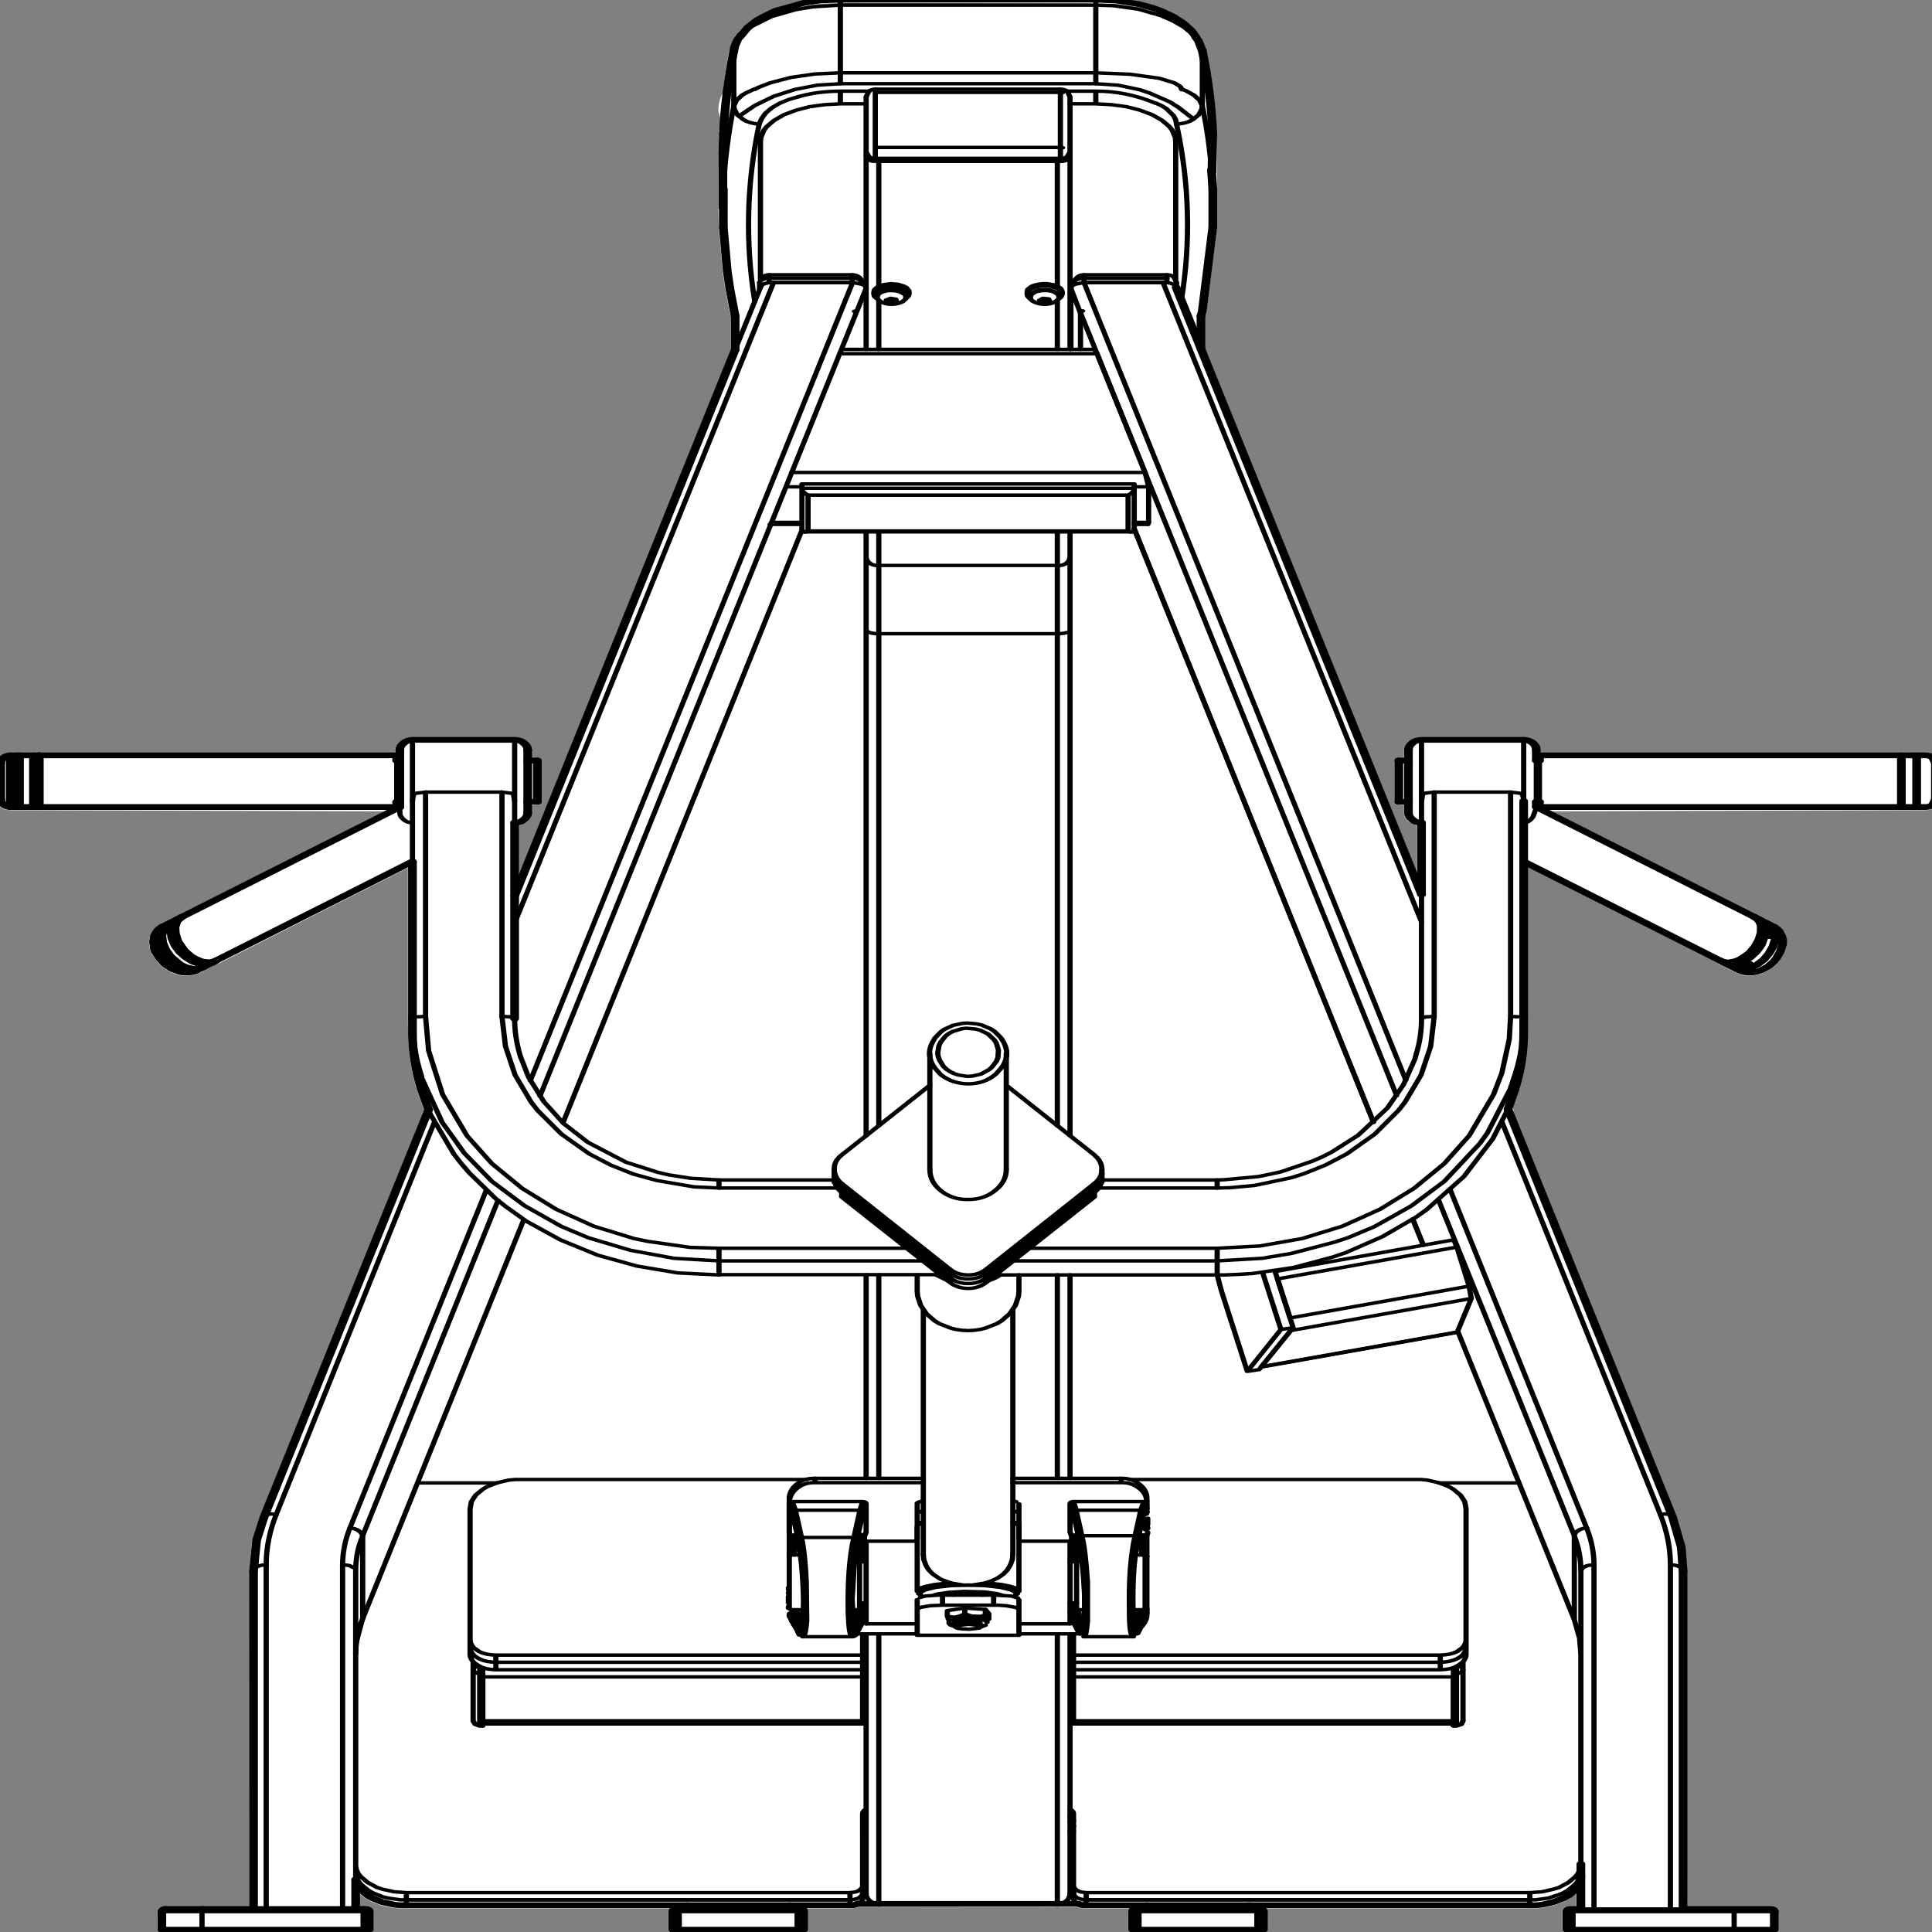 <svg xmlns:xlink="http://www.w3.org/1999/xlink" xmlns="http://www.w3.org/2000/svg" preserveAspectRatio="none" viewBox="0 0 100 100"><rect x="0" y="0" width="100" height="100" fill="#808080" stroke="none"/><defs><g id="sprite0"><use height="337.35" width="222.55" xlink:href="#shape0"/></g><g id="shape0"><path d="M222.15 132.3q.4.55.4 1.25v6.3q0 .7-.4 1.25v.05q-.55.55-1.2.55l-42.9.2 23.55 18.05.05.05 1.45 1.1.1.05.15.15.55.4.05.05.3.35.1.15.25.4.05.05.3.85v.1l.1.6v1.05l-.25 1.2-.05.05-.45 1.2v.05l-.25.5-.05.05-.7.95-.1.1-.8.65-.05.05-.4.2-.7.2-.4.05h-.5l-.35-.1-.15-.1-.85-.55-.1-.05-.1-.05-1.65-1.3-.15-.25v-.35l.05-.1L175.3 151l-.05.05-.35.15v27.85l-.05 1.5q-.2 3.5-.85 6.85l-.65 3.05.25 1.25.25 3.95v.5l.25.1.25.3 18.1 68.3 1 5.25v.1l.2 62.55h9.55q.9-.05.9.95v3.15l-.15.35-.35.15h-23.75q-.2 0-.35-.15l-.15-.35v-3.15q0-1 .85-.95h.75v-2.55l-.55.4.1.35-.2.35-.5.45-.05.05-1.2.7-.1.05-1.3.45h-.05l-.7.1H145.5l.1.6v3.15l-.15.35-.35.15h-15l-.35-.15-.15-.35v-3.15q0-.35.15-.6h-5.25l-.25-.05-.2-.05-.2-.1-25.05-.05-.2.15h-.05l-.25.05-.25.05h-5.2l.1.6v3.15l-.15.35-.35.15h-15l-.35-.15-.15-.35v-3.15q0-.35.15-.6H46.2l-.7-.1h-.1l-1.35-.45-.1-.05-1.15-.7-.1-.1-.5-.45-.05-.05-.5-.6v2.15h.7q.85-.05.85.95v3.15l-.15.35-.35.15H18.95l-.35-.15-.15-.35v-3.15q0-1 .9-.95h9.6L29 273.9l.3-4.9.05-.1L49 193.95l-.85-3.7-.05-.05-.3-1.95q-.65-3.95-.6-7.65v-.05l-.05-1.5v-27.3l-21.7 16.7-.05.05-.1.05.2-.25-.05-.35-.05-.1-.15.1v.05l.05.35-.2.25-.1.1-.1.05-.1.1-.2.15-.35.1h-.15v.25l-.2.3-.3.2-.1.05-.15.15-.05.05-.2.1h-.05.1l-.25.1-.05.05-.15.05-.15.05h-.1l.25-.05h-.1l-.15.05h-.05l-.45.1h-.6l-.4-.1-.15-.05-.9-.5-.1-.1-.8-.8-.05-.1-.3-.45-.35-.65-.5-1.1v-.05l-.15-.6-.05-.1-.1-1.2v-.1l.1-1.05.05-.1.35-.9v-.05l.25-.35v.05l.05-.1.05-.1.35-.35.1-.1 2-1.5.05-.05.05-.05 23.6-18.1-42.9-.2q-.7 0-1.1-.55l-.05-.05q-.45-.55-.45-1.25v-6.3q0-.7.45-1.25H.5q.4-.6 1.1-.6h44.1v-.4q0-.95.55-1.55h.05q.5-.75 1.35-.75h11.7q.9 0 1.45.75.55.6.55 1.55v1.3h.6l.35.15.15.35v7.2l-.15.35-.35.15h-.6v1.35q0 .95-.55 1.55v.05l-.95.65v8.55L84.1 61.6V55.7l-.6-4.75-.3-3.05-.45-7.6-.05-3.5v-3.3l.05-9.6.05-.9.2-.35.2-.1-.5-2.65q0-2.4.85-3.95l-.1-.1q-.15-.2-.15-.4.25-3.05.65-6.1v.05l.05-.55.05-.1.4-1.45v-.15l.6-1.05v.05l.55-1 .1-.1 1.1-1.3V3.7l.7-.6 1.4-1.05L89 2 92.3.6l.1-.05 1.8-.4h.05L96.6 0l31.65.15.15.05 2.65.65h.05l1.65.7h.05l.8.45.05.05 1.4 1 .05.05 1.15 1.15.05.1.95 1.3.05.05.5 1 .3.75.05.1.35 1.4v.15l.1.25q.7 5.05 1 10.1l.2 4.5V40.2l-1.2 14.6v.05l-.15.9v5.6l24.25 91.3v-8.25l-.9-.65-.05-.05q-.55-.6-.55-1.55v-1.35h-.6l-.35-.15-.15-.35v-7.2l.15-.35q.15-.15.35-.15h.6v-1.3q0-.95.55-1.55h.05q.5-.75 1.4-.75h11.7q.8 0 1.45.75.5.6.5 1.55v.4h44.1q.65 0 1.2.6m-45.6 8.35l.15.15v-.3h-.05l-.1.15M96.45 1.3v-.25l-2.05.1-1.8.4.1-.05-3.2 1.4-.2.1 2.15-.9v-.05l2-.5h.05l2.95-.25m41.7 17.9h-.05l-.05.35h.15l-.05-.35M125.7 1.25v-.1L96.85 1v.25h28.85m7.7 1.85l-.25-.2-.8-.45-1.65-.7-2.45-.6h-2.15v.1l1.8.1h.05l2.85.6.05.05 2.55 1.1m67.2 165.65l-.15.05v.05l.15-.1m-.35.05h.05l.1.05.05-.2-.05-.1-.1.15-.05.1m.25-.3l.05.05-.1-.05.1.05h.05l-.15-.1.05.05m-23.8-27.7h-.05l.05.05v-.05M23.15 170.2l.15-.1-.15.1m86.15 106.5l-.1-.1.1.15.05-.05h-.05m6.15-90.15v-.15l-.05.15h.05m-8.35-.2v.3h.15l-.15-.3m23.2 75.9h-.05l.05.05v-.05m-7.55 69.65h.15-.15m1.5.05l.25.15h.1v-.15h-.35m57.65 1.5v.05h10.85l-.05-.05h-10.8m-4.15-1.7l.4-.15-.4.1v.05m-78.05.1h.1l-.05-.05-.05.05" fill="#fff" fill-rule="evenodd" class="fill"/></g><g id="sprite1" transform="translate(111.25 168.65)"><use height="337.35" transform="translate(-111.25 -168.65)" width="222.55" xlink:href="#shape1"/></g><g id="shape1"><path d="M167.2 301.35l.55-.25.2-.65M166.85 301.35h.35M101.25 53.1q.55.5 1.25.5t1.3-.5" fill="none" stroke="#000" stroke-linecap="round" stroke-linejoin="round" stroke-width=".6" class="line"/><path d="M81.9 105.65l-.2-4.1-1-5.25M80.7 96.3L61.85 25.2M51.95-12.2L23.85-118" fill="none" stroke="#000" stroke-linecap="round" stroke-linejoin="round" class="line" transform="translate(111.25 168.65)"/><path d="M180.7 282.85l.6 3.2.15 2.75M130.3 92.75l27.4 103.4M162.2 213.05l1.2 4.5M167.35 232.55l13.35 50.3M109.8 283.7v.35M112.75 284.05v-.35M118.05 51.45v.35M122.05 51.8v-.35" fill="none" stroke="#000" stroke-linecap="round" stroke-linejoin="round" stroke-width=".6" class="line"/><path d="M63.65-39.15h-11.7M50.45-26.5q0 .75.45 1.25.4.55 1.05.55M51.95-39.15q-.65 0-1.05.55-.45.5-.45 1.25" fill="none" stroke="#000" stroke-linecap="round" stroke-linejoin="round" class="line" transform="translate(111.25 168.65)"/><path d="M174.9 143.95q.55 0 1.05-1l.45-1.8" fill="none" stroke="#000" stroke-linecap="round" stroke-linejoin="round" stroke-width=".6" class="line"/><path d="M65.1-37.35q0-.75-.4-1.25-.45-.55-1.05-.55M-49.3-35.55h-1.1M-65.05-35.55h-.35M-65.4-28.35h.35M-50.4-28.35h1.1" fill="none" stroke="#000" stroke-linecap="round" stroke-linejoin="round" class="line" transform="translate(111.25 168.65)"/><path d="M92.55 93.25H130M95.95 205.85v.8M126.6 206.65v-.8" fill="none" stroke="#000" stroke-linecap="round" stroke-linejoin="round" stroke-width=".6" class="line"/><path d="M-86.15-.65l22.55-17.3M-65.05-27.45L-90-8.3" fill="none" stroke="#000" stroke-linecap="round" stroke-linejoin="round" class="line" transform="translate(111.25 168.65)"/><path d="M99.1 49.8q0-.55-.3-.95-.35-.4-.8-.4M88.5 48.45q-.45 0-.75.4l-.35.95M98 48.45h-9.5M139.8 206.2h-13.2M95.95 206.2h-13.2M82.75 206.2l-3.25-.3-2.55-.6-1.25-.45-3.6-1.75-4.35-3.45-2.8-3.3-2.25-3.8-1.75-4.25-.9-3.5M162.6 184.2l-.15.9-1.3 4.45-1.85 4.1-3.35 4.75-3.05 2.95-1.1.85-1.15.75-3.6 1.85-2.5.8-3.9.55-.85.05M49.5 193.95l.2.8 2.7 6.95.85 1.65.9 1.6 3 4.45 1.15 1.4 2.35 2.55 3.95 3.3 4.25 2.65 4.5 1.9 4.7 1.2 4.7.35" fill="none" stroke="#000" stroke-linecap="round" stroke-linejoin="round" stroke-width=".6" class="line"/><path d="M-62.65 21.45l.9 3.85M61.9 25.05l.7-3.1" fill="none" stroke="#000" stroke-linecap="round" stroke-linejoin="round" class="line" transform="translate(111.25 168.65)"/><path d="M139.8 222.75h.85l1.6-.1 1.6-.15 4.7-1.05 4.55-1.85 1.45-.75 4.2-2.8 3.85-3.4 1.2-1.3 4.25-5.75 3.3-6.55 1.8-5.35M114.4 222.75h25.4" fill="none" stroke="#000" stroke-linecap="round" stroke-linejoin="round" stroke-width=".6" class="line"/><path d="M-106.35-27.45h40.95M-65.4-36.45h-40.95M86.2-.65l.3.25M90.35-8.05l-.3-.25M86.6-.3l1.05.8M91.55-7.15l-1.05-.8M87.8.6l.55.4M92.2-6.65l-.55-.4M88.35 1l.5.3.35.1h.4l.4-.05.45-.15.4-.2.8-.65.7-.95.25-.5.45-1.2.25-1.2V-4M93.3-4v-.35l-.1-.6-.3-.85-.25-.4-.3-.35M-90-8.3l-.3.25M-86.45-.4l.3-.25M-90.45-7.95l-1.05.8M-87.1.1l.55-.4M-87.6.5l.5-.4M-91.6-7.05l-.55.4M-88.3 1l.55-.4M-92.25-6.55l-.3.3-.25.35-.35.9-.1 1.05.1 1.2.15.6.5 1.15.3.5.3.5.8.8.9.5.4.1h.4l.75-.15.35-.2" fill="none" stroke="#000" stroke-linecap="round" stroke-linejoin="round" class="line" transform="translate(111.25 168.65)"/><path d="M126.6 205.05v-.7M95.95 204.35v.7M54.6 300.45l.25.65.5.25M55.35 301.35h.35M104.5 51.8v-.35M100.5 51.45v.35M55.7 301h43.5M166.8 216.65l-20.35 5.5M144.85 238.8l22.45-6.05M117.1 277.9v-11.25M105.45 266.65v11.25M105.6 278.3l.35.4M116.6 278.7l.35-.4M116.95 266.25l-.35-.4M105.95 265.85l-.35.4M117.1 225.45v-2.7M105.45 222.75v2.7M99.6 283.55h5.85M117.1 283.55h5.85M122.95 269.15h-5.85M105.45 269.15H99.6M88.6 91.95h3.65M130.3 91.95h1.55M125.75 61.45H96.9" fill="none" stroke="#000" stroke-linecap="round" stroke-linejoin="round" stroke-width=".6" class="line"/><path d="M-80.6 96.3l-.85 4.05-.35 5.3M-26.7-106.95l-25.2 95" fill="none" stroke="#000" stroke-linecap="round" stroke-linejoin="round" class="line" transform="translate(111.25 168.65)"/><path d="M87.5 50.65L84.55 61.7" fill="none" stroke="#000" stroke-linecap="round" stroke-linejoin="round" stroke-width=".6" class="line"/><path d="M-61.75 25.3l-18.85 71" fill="none" stroke="#000" stroke-linecap="round" stroke-linejoin="round" class="line" transform="translate(111.25 168.65)"/><path d="M41.15 288.8l.05-1.95.7-4M41.9 282.85l18.5-69.75M64.9 196.2L92.25 92.95M91.85 285.2l.1.3M92.35 285.8H98M98.05 285.8l.15-.05.2-.2.1-.15.1-.3M98.65 271.55h-.3M98 281.1h.65M91 271.55l-.2.25M90.8 280.9l.2.2M91 281.1h1.4M92.05 271.55H91M98.65 281.1l.2-.2M98.85 271.8l-.2-.25M98.55 285.15l.7-1.95M90.95 268.35v3.25M90.8 267.7l.15.65M99.4 268.35l.15-.65M99.4 272.75v-4.4M99.25 283.15l.3-1.45M90.95 282.35l.15.8M109.1 283.25v.25l.2.3.45.2M112.75 284.05l.25-.1.25-.15M109.1 282.85v.45M113.45 283.3v-.45" fill="none" stroke="#000" stroke-linecap="round" stroke-linejoin="round" stroke-width=".6" class="line"/><path d="M65.45-27.45h40.95M106.4-36.45H65.45M106.4-27.45h.5M106.9-36.45h-.5M108.8-27.45h.9M109.7-36.45h-.9M107.05-27.45h1.6M108.65-36.45h-1.6M110.8-35.1l-.3-.95q-.35-.4-.8-.4M109.7-27.45q.45 0 .8-.4l.3-.95" fill="none" stroke="#000" stroke-linecap="round" stroke-linejoin="round" class="line" transform="translate(111.25 168.65)"/><path d="M100.65 16.1q-.45 0-.75.4l-.3.95M121.85 16.1h-21.2M122.95 17.45l-.3-.95q-.3-.4-.8-.4M98.85 279.95h.75M122.95 279.95h.75M123.7 272.75h-.75M99.6 272.75h-.75M115.15 181.7l-.15-.35-.7-1.05-.45-.45-1-.65-.55-.2-1.1-.15-.55.05-1.1.35-1 .7-.4.45-.7 1.1M106.9 184.15v20.2M115.65 204.35v-20.2M118.75 53.1q.6.5 1.3.5.7 0 1.25-.5M116.4 271.45v-42.6M106.15 228.85v42.6M100.85 51.8v.35M104.15 52.15v-.35" fill="none" stroke="#000" stroke-linecap="round" stroke-linejoin="round" stroke-width=".6" class="line"/><path d="M-51.9-39.15h-11.7M-50.4-37.35q0-.75-.45-1.25-.4-.55-1.05-.55M-51.9-24.7q.65 0 1.05-.55.45-.5.45-1.25M-63.6-39.15q-.6 0-1 .55-.45.5-.45 1.25" fill="none" stroke="#000" stroke-linecap="round" stroke-linejoin="round" class="line" transform="translate(111.25 168.65)"/><path d="M46.2 142.15q0 .7.45 1.25.4.55 1 .55" fill="none" stroke="#000" stroke-linecap="round" stroke-linejoin="round" stroke-width=".6" class="line"/><path d="M49.35-28.35h1.1M65.1-28.35h.35M65.45-35.55h-.35M50.45-35.55h-1.1M14.65-168.15H-14.6M26.1-161.7l-.5-1.05-.95-1.3-1.15-1.15-1.4-1-.8-.45-1.65-.7L17-168l-2.35-.15M-14.6-168.15l-2.35.15-1.8.4-3.3 1.4-1.4 1.05-.65.55-1.1 1.3-.8 1.45" fill="none" stroke="#000" stroke-linecap="round" stroke-linejoin="round" class="line" transform="translate(111.25 168.65)"/><path d="M123.35 301h43.5" fill="none" stroke="#000" stroke-linecap="round" stroke-linejoin="round" stroke-width=".6" class="line"/><path d="M26.7-113l.15-.9 1.2-14.6M-28-128.4l.45 7.6.3 3.05.6 4.75M-28.05-141.45v9.6" fill="none" stroke="#000" stroke-linecap="round" stroke-linejoin="round" class="line" transform="translate(111.25 168.65)"/><path d="M137.3 6.9l-.85-1.05" fill="none" stroke="#000" stroke-linecap="round" stroke-linejoin="round" stroke-width=".6" class="line"/><path d="M26.85-159.25L26.4-161l-.3-.6M-26-161.95l-.1.25-.25.45-.4 1.45" fill="none" stroke="#000" stroke-linecap="round" stroke-linejoin="round" class="line" transform="translate(111.25 168.65)"/><path d="M139.1 19.45L138.05 9M124.55 285.8h5.65M123.9 281.1h.65M124.2 271.55h-.3M131.55 271.55h-1.05M130.15 281.1h1.4M123.9 271.55l-.2.25M123.7 280.9l.2.2M131.55 281.1l.2-.2M131.75 271.8l-.2-.25M123.3 283.2l.7 2.05M130.7 285.25l.7-2.05M123 267.7l.15.65M123.15 268.35v4.4M131.6 271.6v-3.25M131.45 283.15l.3-1.45M123 281.7l.3 1.45M126.6 205.85v-.8M95.95 205.05v.8M134.05 48.45h-9.5M135.15 49.8l-.3-.95q-.35-.4-.8-.4M124.55 48.45q-.45 0-.75.4-.35.4-.35.95" fill="none" stroke="#000" stroke-linecap="round" stroke-linejoin="round" stroke-width=".6" class="line"/><path d="M90.05-8.3L65.1-27.45M63.65-17.95L86.2-.65M-106.35-36.45h-.5M-106.85-27.45h.5M-108.75-36.45h-.9M-109.65-27.45h.9M-107-36.45h-1.6M-108.6-27.45h1.6M-110.75-28.8q0 .55.35.95.3.4.75.4M-109.65-36.45q-.45 0-.75.4-.35.4-.35.95" fill="none" stroke="#000" stroke-linecap="round" stroke-linejoin="round" class="line" transform="translate(111.25 168.65)"/><path d="M166.85 292.15v-.95M167.2 292.15h-.35M167.2 292.15q.55.15.75-.6M167.2 301.1v-8.95M166.85 301.1h.35M166.85 292.15v8.95M167.95 291.55v8.9M167.2 301.1q.6.1.75-.65M167.95 290.2v1.35M166.85 301.35v-.25M101.15 53l-.15-.2-.1-.25-.05-.3.2-.5.25-.2.25-.15.35-.15.35-.05h.35l.4.05.3.1.3.15.45.4.1.25v.3l-.05.25-.3.4" fill="none" stroke="#000" stroke-linecap="round" stroke-linejoin="round" stroke-width=".6" class="line"/><path d="M100.85 52.1l.2-.5.5-.4.7-.2h.35l.4.05.3.1.3.15.25.2.2.25.1.25M103 52.7l.1.45M102.4 52.55l.6.15M101.9 52.85l.5-.3M101.9 52.85l.1.45M102 53.3l.6.15M102.6 53.45l.5-.3M102 52.8v.5M102.2 52.7l.4.1M102.6 52.8v.65M191.7 333.25V273.3M182.95 273.3v59.95M182.95 273.3q0-3.25-.85-6.5M124.55 49.8h9.05M191.7 273.3q0-4.45-1.15-8.8M191.7 273.3h.3l.25.05.25.1.25.15" fill="none" stroke="#000" stroke-linecap="round" stroke-linejoin="round" stroke-width=".6" class="line"/><path d="M81.9 105.65v58.95" fill="none" stroke="#000" stroke-linecap="round" stroke-linejoin="round" class="line" transform="translate(111.25 168.65)"/><path d="M181.5 274.1l.1-.2.1-.15.4-.3.3-.1.25-.05h.3M181.45 325.4v-51.1" fill="none" stroke="#000" stroke-linecap="round" stroke-linejoin="round" stroke-width=".6" class="line"/><path d="M70.2 164.6v-7.85" fill="none" stroke="#000" stroke-linecap="round" stroke-linejoin="round" class="line" transform="translate(111.25 168.65)"/><path d="M181.45 274.3q0-3.1-.75-6.1M182.1 266.8l-.55.2-.25.15-.4.4-.1.25M180.7 268.2v14.5M124.55 49.8l-1.05.3q-.45.3-.45.7M123.05 50.8v10.65M135.1 50.65q-.15-.85-1.5-.85M57.2 290.25h42M54.25 287.7l.05.45.15.45.2.4.3.35.35.3.4.25.5.2.45.1.55.05M168.3 287.7l-.05.45-.15.45-.2.4-.3.35-.35.3-.4.25-.5.2-.45.1-.55.05M123.35 290.25h42M168.3 289v-1.3M168.3 289l-.05.4-.15.45-.2.4-.65.7-.4.25-.5.2-.45.1-.55.05M165.35 291.55v-1.3M123.35 291.55h42M123.35 291.55v-1.3M57.2 291.55h42M57.2 291.55v-1.3M99.2 291.55v-1.3M54.25 289l.05.4.15.45.2.4.65.7.4.25.5.2.45.1.55.05M54.25 289v-1.3M123.35 289v1.25M165.35 289h-42M165.35 289v1.25M99.2 285.3v3.7M99.2 289h-42M54.25 286.45l.05.4.15.45.2.4.65.7.4.25.5.2.45.1.55.05M54.25 263.5v22.95M54.25 263.5l.15-1.25.5-1.15.8-1 .5-.45 1.2-.7 1.3-.45.7-.1h.7M60.1 258.4h32.7M129.75 258.4h32.7M168.3 263.5l-.15-1.25-.5-1.15-.8-1-.5-.45-1.2-.7-1.3-.45-.7-.1h-.7M168.3 286.45V263.5M168.3 286.45l-.05.4-.15.45-.2.4-.65.7-.4.25-.5.2-.45.1-.55.05M123.35 285.3v3.7M168.3 286.45v1.25M57.2 289v1.25M99.2 289v1.25M54.25 286.45v1.25" fill="none" stroke="#000" stroke-linecap="round" stroke-linejoin="round" stroke-width=".6" class="line"/><path d="M19.2 164.6h.4" fill="none" stroke="#000" stroke-linecap="round" stroke-linejoin="round" class="line" transform="translate(111.25 168.65)"/><path d="M130.85 333.25v.45M130.85 333.7h-.75" fill="none" stroke="#000" stroke-linecap="round" stroke-linejoin="round" stroke-width=".6" class="line"/><path d="M19.2 164.6q-.35 0-.35.45M19.6 164.6h13.5" fill="none" stroke="#000" stroke-linecap="round" stroke-linejoin="round" class="line" transform="translate(111.25 168.65)"/><path d="M144.35 333.25v.45M144.35 333.7h-13.5" fill="none" stroke="#000" stroke-linecap="round" stroke-linejoin="round" stroke-width=".6" class="line"/><path d="M18.85 168.2h.75M18.85 165.05v3.15" fill="none" stroke="#000" stroke-linecap="round" stroke-linejoin="round" class="line" transform="translate(111.25 168.65)"/><path d="M130.85 333.7v3.15M144.35 333.7v3.15" fill="none" stroke="#000" stroke-linecap="round" stroke-linejoin="round" stroke-width=".6" class="line"/><path d="M33.1 168.2H19.6" fill="none" stroke="#000" stroke-linecap="round" stroke-linejoin="round" class="line" transform="translate(111.25 168.65)"/><path d="M145.1 333.7h-.75" fill="none" stroke="#000" stroke-linecap="round" stroke-linejoin="round" stroke-width=".6" class="line"/><path d="M33.85 165.05v3.15M33.1 168.2h.75M33.1 164.6h.35M33.85 165.05q0-.45-.4-.45" fill="none" stroke="#000" stroke-linecap="round" stroke-linejoin="round" class="line" transform="translate(111.25 168.65)"/><path d="M111.55 283.65h-.35l-1.2.2-.2.2.05.1.1.1.2.1.55.1h.3l.35.05 1.2-.2.2-.2-.05-.1-.1-.1-.2-.1-.85-.15zM122.05 51.4l-.05-.25-.1-.3-.2-.25-.6-.4-.75-.2h-.45l-.4.05-.35.1-.35.15-.3.2-.4.5-.05.3M118.05 51.95q.05.4.4.75" fill="none" stroke="#000" stroke-linecap="round" stroke-linejoin="round" stroke-width=".6" class="line"/><path d="M121.7 52.6l.2-.25.1-.3.05-.25-.05-.3-.1-.3-.2-.25-.3-.2-.7-.3-.35-.05h-.45l-.4.05-.35.1-.35.15-.3.2-.4.5-.05.25v.3M181.35 327.45l.05-.25.05-.65" fill="none" stroke="#000" stroke-linecap="round" stroke-linejoin="round" stroke-width=".6" class="line"/><path d="M175.6 331.65h.7l1.4-.3 1.25-.6.55-.35.5-.45.8-1 .3-.55.2-.6.05-.35M175.6 331.65h-50.8M124.8 331.65h-.3l-.5-.2-.25-.15-.3-.4-.1-.25v-.25M123.35 317.95q0-.55-.4-.85M99.6 317.1q-.4.3-.4.85M99.2 330.4v.25l-.1.25-.3.4-.25.15-.5.2h-.3M97.75 331.65h-50.8M41.15 327.2l.1.6.2.6.3.55.8 1 .5.45 1.15.7.65.25 1.4.3h.7" fill="none" stroke="#000" stroke-linecap="round" stroke-linejoin="round" stroke-width=".6" class="line"/><path d="M-70.1 159.5l.1.6.2.6.3.55.8 1 .5.45 1.15.7 1.35.45.7.1h.7" fill="none" stroke="#000" stroke-linecap="round" stroke-linejoin="round" class="line" transform="translate(111.25 168.65)"/><path d="M46.95 331.65v.95" fill="none" stroke="#000" stroke-linecap="round" stroke-linejoin="round" stroke-width=".6" class="line"/><path d="M-13.5 163.95h-50.8" fill="none" stroke="#000" stroke-linecap="round" stroke-linejoin="round" class="line" transform="translate(111.25 168.65)"/><path d="M97.75 331.65v.95" fill="none" stroke="#000" stroke-linecap="round" stroke-linejoin="round" stroke-width=".6" class="line"/><path d="M-12.55 163.65l-.4.25-.25.05h-.3" fill="none" stroke="#000" stroke-linecap="round" stroke-linejoin="round" class="line" transform="translate(111.25 168.65)"/><path d="M99.2 331.35v.25l-.1.25-.3.4M99.2 330.4v.95M123.75 332.25l-.3-.4-.1-.25v-.25" fill="none" stroke="#000" stroke-linecap="round" stroke-linejoin="round" stroke-width=".6" class="line"/><path d="M13.55 163.95h-.3l-.25-.05-.25-.15" fill="none" stroke="#000" stroke-linecap="round" stroke-linejoin="round" class="line" transform="translate(111.25 168.65)"/><path d="M123.35 330.4v.95M124.8 331.65v.95" fill="none" stroke="#000" stroke-linecap="round" stroke-linejoin="round" stroke-width=".6" class="line"/><path d="M64.35 163.95h-50.8" fill="none" stroke="#000" stroke-linecap="round" stroke-linejoin="round" class="line" transform="translate(111.25 168.65)"/><path d="M175.6 331.65v.95" fill="none" stroke="#000" stroke-linecap="round" stroke-linejoin="round" stroke-width=".6" class="line"/><path d="M64.35 163.95h.7l.7-.1 1.3-.45 1.2-.7.5-.45.8-1 .3-.55.2-.6.15-1.25" fill="none" stroke="#000" stroke-linecap="round" stroke-linejoin="round" class="line" transform="translate(111.25 168.65)"/><path d="M181.45 326.55v.95M99.6 318.05q-.4.3-.4.85M123.35 318.9q0-.55-.4-.85M139.8 222.75l.5 2.85M145 222.3l2.1 9.95M143.25 239.55l3.85-7.3M143.25 239.55l-2.95-13.95M146.4 222l2.1 9.95M147.1 232.25l1.4-.3M144.6 239.25l3.9-7.3M143.25 239.55l1.35-.3M121.5 332.35q.6 0 1.05-.5.4-.55.4-1.3" fill="none" stroke="#000" stroke-linecap="round" stroke-linejoin="round" stroke-width=".6" class="line"/><path d="M-10.2 163.7h20.45" fill="none" stroke="#000" stroke-linecap="round" stroke-linejoin="round" class="line" transform="translate(111.25 168.65)"/><path d="M99.6 330.55q0 .75.45 1.3.4.5 1 .5" fill="none" stroke="#000" stroke-linecap="round" stroke-linejoin="round" stroke-width=".6" class="line"/><path d="M50.45-34.9v-2.45M50.45-26.5v-8.4M65.1-28.35v.9" fill="none" stroke="#000" stroke-linecap="round" stroke-linejoin="round" class="line" transform="translate(111.25 168.65)"/><path d="M176.35 132.95v7.35" fill="none" stroke="#000" stroke-linecap="round" stroke-linejoin="round" stroke-width=".6" class="line"/><path d="M65.1-37.35v1.8M-49.3-28.35v-7.2M-91.9 164.6h4.2" fill="none" stroke="#000" stroke-linecap="round" stroke-linejoin="round" class="line" transform="translate(111.25 168.65)"/><path d="M23.55 333.25v.45M23.55 333.7h-4.6" fill="none" stroke="#000" stroke-linecap="round" stroke-linejoin="round" stroke-width=".6" class="line"/><path d="M-91.9 164.6q-.4 0-.4.45" fill="none" stroke="#000" stroke-linecap="round" stroke-linejoin="round" class="line" transform="translate(111.25 168.65)"/><path d="M42.7 333.7H42M42 333.7v-.45" fill="none" stroke="#000" stroke-linecap="round" stroke-linejoin="round" stroke-width=".6" class="line"/><path d="M-69.25 164.6h.35M-68.55 165.05q0-.45-.35-.45M-92.3 165.05v3.15" fill="none" stroke="#000" stroke-linecap="round" stroke-linejoin="round" class="line" transform="translate(111.25 168.65)"/><path d="M23.55 333.7v3.15" fill="none" stroke="#000" stroke-linecap="round" stroke-linejoin="round" stroke-width=".6" class="line"/><path d="M-92.3 168.2h4.6" fill="none" stroke="#000" stroke-linecap="round" stroke-linejoin="round" class="line" transform="translate(111.25 168.65)"/><path d="M42 333.7H23.55M42 333.7v3.15" fill="none" stroke="#000" stroke-linecap="round" stroke-linejoin="round" stroke-width=".6" class="line"/><path d="M-69.25 168.2H-87.7M-87.7 164.6h18.45M-68.55 165.05v3.15M-69.25 168.2h.7" fill="none" stroke="#000" stroke-linecap="round" stroke-linejoin="round" class="line" transform="translate(111.25 168.65)"/><path d="M114.25 181.75l-.7-1-.9-.65-.5-.2-1.1-.15-.5.1-1 .45-.45.35-.4.45-.55 1.05-.2.6-.15 1.3.05.6.15.65.45 1.1.35.5.4.4.45.35.5.25 1.05.25.55-.05 1-.35.9-.75.35-.45.55-1.1.15-.65.05-1.25-.25-1.25-.25-.55z" fill="none" stroke="#000" stroke-linecap="round" stroke-linejoin="round" stroke-width=".6" class="line"/><path d="M12.65 163.7h-2.4M-10.2 163.7h-2.4" fill="none" stroke="#000" stroke-linecap="round" stroke-linejoin="round" class="line" transform="translate(111.25 168.65)"/><path d="M92.25 92.9v-7.25M92.25 85.65q0 .7.7 1.2M92.95 86.85v6.25M92.25 92.9l.2.35q.25.1.5-.15M129.6 86.85H92.95M92.25 85.65h38.05M129.6 86.85q.7-.5.7-1.2M129.6 93.1v-6.25M130.3 85.65v7.25M129.6 93.1q.25.25.5.15l.2-.35M130.3 84.9H92.25M92.25 85.65v-.75M130.3 85.65v-.75M92.95 93.1h36.65M113.35 223.25l12.4-14.9M109.2 223.25q.85 1 2.1 1 1.2 0 2.05-1M109.2 223.25l-12.4-14.9M95.95 205.85q0 1.5.85 2.5M125.75 208.35q.85-1 .85-2.5M113.35 224.05v-.8" fill="none" stroke="#000" stroke-linecap="round" stroke-linejoin="round" stroke-width=".6" class="line"/><path d="M109.2 224.05q.85 1.05 2.1 1.05 1.2 0 2.05-1.05M109.2 224.05v-.8M125.75 209.15v-.8M113.35 224.05l12.4-14.9M109.2 224.05l-12.4-14.9M96.8 209.15v-.8" fill="none" stroke="#000" stroke-linecap="round" stroke-linejoin="round" stroke-width=".6" class="line"/><path d="M-86.25-.55l-.35.15-.35.05-.8-.15-.8-.55-.4-.35-.75-.95-.8-1.75-.25-1.25-.05-1.15.2-.95.2-.4.25-.3" fill="none" stroke="#000" stroke-linecap="round" stroke-linejoin="round" class="line" transform="translate(111.25 168.65)"/><path d="M117.1 279.35v1.75M116.95 280.85l-.2-.15-1.1-.3-.95-.1h-.5M114.2 280.3v-1.75M114.2 278.55l1.9.15.35.1.5.25M117.1 281.1v4.45M105.45 285.55h11.65M105.45 285.55v-4.45M108.35 280.3l-1.45.1-1.1.3-.35.25M114.2 280.3h-5.85M108.35 278.55v1.75M114.2 278.55h-5.85M105.45 281.1v-1.75M105.8 278.95l.3-.15.35-.1 1.4-.15h.5M98.4 55l-.15-.2M87.4 50.55v-.75M88.3 49.05l-.2.05-.2.1-.15.05-.15.15M88.5 49.05v.75M87.4 50.95v-.4M98 49.8h-9.5M98 49.8v-.75M99.1 49.65l-.05-.1-.15-.15-.1-.15-.2-.05-.15-.1-.2-.05H98M99.1 49.8v.25M98 49.05h-9.5M49.15 177.7l.35 5.95 1.6 7.65 2.8 7.2 2.85 4.85 3.45 4.3 3.9 3.65 4.3 2.95 4.6 2.15 1.6.5 4.85 1.05 3.3.15M82.75 218.1v2.2M47.65 178.1q0 5.1 1.05 10.05M49.15 177.7h-.3l-.25.05h-.3M139.8 218.1l4.9-.4 4.85-1.3 4.6-2.15 4.3-2.95 3.9-3.65 3.45-4.3 2.85-4.85 2.8-7.2.95-3.75.85-5.9.15-3.95M173.4 177.7h.3l.25.05h.3M174 187.4q.9-4.55.9-9.3M139.8 218.1v2.2M49.15 138.6v39.1M49.15 138.6h8.75M57.9 177.7v-39.1" fill="none" stroke="#000" stroke-linecap="round" stroke-linejoin="round" stroke-width=".6" class="line"/><path d="M82.75 207.6l-2.85-.2-4.25-1.1-2.75-1.15-2.55-1.55-2.45-1.95-3.2-3.45-2.7-4.1-.75-1.45-1.85-4.75-1.1-5-.4-5.2M164.65 177.7l-.4 5.2-1.1 5-1.85 4.75-.75 1.45-2.7 4.1-3.2 3.45-2.45 1.95-2.55 1.55-1.35.65-4.2 1.35-2.85.4-1.45.05M164.65 138.6v39.1M164.65 138.6h8.75M173.4 177.7v-39.1M82.75 220.3v2.4M139.8 220.3v2.4" fill="none" stroke="#000" stroke-linecap="round" stroke-linejoin="round" stroke-width=".6" class="line"/><path d="M62.6 21.95Q63.65 17 63.65 11.9M63.65 9.45v2.45M-63.6 11.9q0 4.6.95 9.5M-63.6 9.45v2.45" fill="none" stroke="#000" stroke-linecap="round" stroke-linejoin="round" class="line" transform="translate(111.25 168.65)"/><path d="M59.35 178.1q0 3.35.7 6.75M59.35 178.05l-.1-.1-.15-.05-.15-.1-.25-.05h-.25l-.25-.05h-.3M162.6 184.25q.6-3 .6-6.15M163.2 178.05l.1-.1.15-.05.15-.1.25-.05h.25l.25-.05h.3M49.15 138.6l-1.3.25M47.65 150.8v-10.65" fill="none" stroke="#000" stroke-linecap="round" stroke-linejoin="round" stroke-width=".6" class="line"/><path d="M-63.6 9.45v-27.3" fill="none" stroke="#000" stroke-linecap="round" stroke-linejoin="round" class="line" transform="translate(111.25 168.65)"/><path d="M47.65 140.15l.05-.65.15-.65" fill="none" stroke="#000" stroke-linecap="round" stroke-linejoin="round" stroke-width=".6" class="line"/><path d="M63.65-28.5V9.45" fill="none" stroke="#000" stroke-linecap="round" stroke-linejoin="round" class="line" transform="translate(111.25 168.65)"/><path d="M174.7 138.85l-1.3-.25M174.7 138.85l.15.65.05.65" fill="none" stroke="#000" stroke-linecap="round" stroke-linejoin="round" stroke-width=".6" class="line"/><path d="M-51.9-24.75v34.2" fill="none" stroke="#000" stroke-linecap="round" stroke-linejoin="round" class="line" transform="translate(111.25 168.65)"/><path d="M59.2 138.85l-1.3-.25M59.2 138.85l.15 1.3M164.65 138.6l-1.3.25" fill="none" stroke="#000" stroke-linecap="round" stroke-linejoin="round" stroke-width=".6" class="line"/><path d="M51.95-12.2v-12.55" fill="none" stroke="#000" stroke-linecap="round" stroke-linejoin="round" class="line" transform="translate(111.25 168.65)"/><path d="M163.2 178.1v-21.65M163.2 140.15l.15-1.3" fill="none" stroke="#000" stroke-linecap="round" stroke-linejoin="round" stroke-width=".6" class="line"/><path d="M-106.35-27.45v-9M-65.4-35.55v-.9" fill="none" stroke="#000" stroke-linecap="round" stroke-linejoin="round" class="line" transform="translate(111.25 168.65)"/><path d="M45.85 140.3v-7.2" fill="none" stroke="#000" stroke-linecap="round" stroke-linejoin="round" stroke-width=".6" class="line"/><path d="M-65.4-27.45v-.9M90.85-6.15v.55l-.25 1.25-.45 1.2-.6 1.1-.8.85-.4.35-.4.25-.8.25-.35-.05-.35-.1-.25-.15M90.85-6.15q.1-1.35-.8-2.15M91.3-5.8q.1-1.35-.85-2.2" fill="none" stroke="#000" stroke-linecap="round" stroke-linejoin="round" class="line" transform="translate(111.25 168.65)"/><path d="M86.55-.35l.35.2.3.1.4.05.8-.25.4-.25.8-.75.7-1 .55-1.15.45-1.85v-.55M88.75-.1v.2l.1.1h.05l.05.05H89l.1.05h.1l.05-.05h.05l.2-.1V-.1l-.1-.1h-.05l-.05-.05H89l-.15.05-.1.1zM91.9-5.7l-.15-.15h-.1l-.05.05v.05l-.05.05v.1l.1.35v.05l.05.1.15.15h.1L92-5l.1-.2v-.1l-.05-.1v-.1L92-5.55l-.1-.15zM92.45-4.95q.1-1.4-.85-2.15" fill="none" stroke="#000" stroke-linecap="round" stroke-linejoin="round" class="line" transform="translate(111.25 168.65)"/><path d="M87.75.55l.3.2.35.1h.35l.4-.05.8-.45.4-.3.8-.9.6-1.1.45-1.2.25-1.2v-.6M-86.15-.65l-.2.15-.35.1-.4.05-.8-.25-.8-.55-.4-.4-.7-1-.55-1.15-.2-.6-.25-1.25v-1.1l.1-.5.15-.45.5-.65" fill="none" stroke="#000" stroke-linecap="round" stroke-linejoin="round" class="line" transform="translate(111.25 168.65)"/><path d="M-90.1-2.3l.3.5.75.9.85.55.8.25.35-.05.35-.1.25-.15M-90.4-8l-.25.3-.2.35-.15.45-.15 1.05.1 1.15.35 1.25.6 1.15" fill="none" stroke="#000" stroke-linecap="round" stroke-linejoin="round" class="line" transform="translate(111.25 168.65)"/><path d="M-90.5-7.9l-.25.3-.2.35-.25.9-.05.55.1 1.2.35 1.25.55 1.15.7.95.8.75.45.25.8.25.35-.05.35-.1.3-.2M-91.3-1.4l1.1 1.4.4.3q.25.15.45.25l.8.25.35-.05.35-.1.25-.15M-91.55-7.1l-.25.3-.2.35-.15.45-.15 1 .1 1.2.35 1.25.55 1.15" fill="none" stroke="#000" stroke-linecap="round" stroke-linejoin="round" class="line" transform="translate(111.25 168.65)"/><path d="M-91.65-7l-.25.25-.25.4-.15.4-.1 1.65.1.6.35 1.2.55 1.15.7 1 .8.75.4.25.45.15.4.05h.35l.35-.1.3-.2" fill="none" stroke="#000" stroke-linecap="round" stroke-linejoin="round" class="line" transform="translate(111.25 168.65)"/><path d="M113.35 221.75l12.4-14.95M109.2 221.75q.85 1 2.1 1 1.2 0 2.05-1M109.2 221.75L96.8 206.8M96.8 201.85q-.85 1-.85 2.4 0 1.45.8 2.5M106.9 189.7l-10.1 12.15M115.65 189.7l10.1 12.15M125.75 206.8q.85-1 .85-2.4 0-1.45-.8-2.45M108.15 208.05q1.3 1.6 3.15 1.55 1.85 0 3.1-1.6 1.25-1.5 1.25-3.65M106.9 204.35q0 2.2 1.25 3.7M113.35 222.45v-.7" fill="none" stroke="#000" stroke-linecap="round" stroke-linejoin="round" stroke-width=".6" class="line"/><path d="M109.2 222.45q.85 1 2.1 1 1.2 0 2.05-1M109.2 222.45v-.7M109.2 222.45l-12.4-14.9M96.8 207.55v-.75M125.75 207.55v-.75M113.35 222.45l12.4-14.9M125.75 207.55q.85-1.1.85-2.5M95.95 205.05q0 1.4.85 2.5M54.6 291.55q.2.75.75.6M55.7 291.2v.95M55.7 292.15h-.35M55.35 301.1h.35M55.35 292.15v8.95M55.7 292.15v8.95M54.6 291.55v-1.35M54.6 300.45q.15.75.75.65M54.6 300.45v-8.9M55.7 301.1v.25M100.95 52.7l-.25-.25-.15-.25-.05-.3v-.3l.1-.25.2-.3.2-.2.3-.2.35-.15.4-.1h.8l.75.2.35.2.25.25.3.5v.3l-.05.3-.15.25-.2.25" fill="none" stroke="#000" stroke-linecap="round" stroke-linejoin="round" stroke-width=".6" class="line"/><path d="M100.5 51.25l.1-.3.4-.5.65-.3.8-.15.8.1.7.35.25.2.3.55v.25M122.95 27.55v33.9M122.95 93.25v4.4M121.5 99.1q.55.1 1-.35.4-.4.45-1.1M101.05 28.65h20.45M101.05 99.1h20.45M99.6 97.65q.05.7.45 1.1.45.45 1 .35M99.6 97.65v-4.4M99.6 61.45v-33.9M101.05 99.1V111M99.6 110.4l.2.3.45.2.5.1h.3M99.6 110.3V97.65M121.5 111V99.1M121.5 111h.3l.5-.1.25-.1M122.95 97.65v12.65M101.05 111h20.45M99.6 330.55V285.3M99.6 258.2v-35.45M99.6 198.5v-88.2M121.5 332.35q.6 0 1.05-.5.4-.55.4-1.3M122.95 110.3v88.2M122.95 222.75v35.45M122.95 285.3v45.25M99.2 292.8H55.7M99.2 291.55v1.25M55.7 300.45h43.5M55.7 300.45v-7.65M99.2 300.45v-7.65M99.2 300.45v.55M168.9 226.85l-20.7 5.6M148.15 230.25l20.5-5.55M168.9 226.85l-.25-2.15M144.85 238.75l3.35-6.3M146.7 223.45l1.45 6.8M167.25 217.9l-20.55 5.55M167.25 217.9l1.4 6.8M144.85 238.75l22.45-6.05M168.9 226.85l-1.6 5.85M166.85 216.7l.1.15.05.2.1.25.05.3.1.3M113.3 276.4l1.8.3.95.3.65.3.2.2.15.2M105.5 277.7l.15-.2.2-.2.65-.3.95-.3 1.8-.3M106.15 265.85l-.5.35-.15.2M117.1 266.6l-.05-.2-.15-.2-.5-.35M111.3 276.8l-2 .1-1.75.3-1.2.45-.45.35-.1.2v.2M116.75 278.4v-.2l-.1-.2-.45-.35-1.2-.45-1.75-.3-1.95-.1M107.6 222.75l1.35 1M113.6 223.75q.85-.4 1.35-1M105.45 225.6l.05.85.35 1.6.65 1.45.95 1.25.55.5 1.25.75.65.25.7.15.7.05.65-.05.7-.15.65-.25 1.25-.75.55-.5.95-1.25.65-1.45.35-1.6.05-.85M122.95 269.15v14.4M99.6 269.15v14.4" fill="none" stroke="#000" stroke-linecap="round" stroke-linejoin="round" stroke-width=".6" class="line"/><path d="M20.5 163.95v.65M32.2 163.95v.65" fill="none" stroke="#000" stroke-linecap="round" stroke-linejoin="round" class="line" transform="translate(111.25 168.65)"/><path d="M128.8 258.95h-12.4M106.15 258.95h-12.4M131.75 262.25q-.05-1.45-.95-2.4-.85-.95-2-.9M131.75 262.25v1.05M131.75 268.25v3.55M131.75 280.9v1.1M131.15 284.05q.6-1.05.6-2.05M98.5 285.3h6.95M117.1 285.3h6.95M90.8 282.25l.65 1.8M90.8 271.8v-9.55M93.75 258.95q-1.15-.05-2 .9-.85.95-.95 2.4M93.75 258.2v.75M128.8 258.2h-12.4M106.15 258.2h-12.4M128.8 258.2v.75M90.8 261.5v.75" fill="none" stroke="#000" stroke-linecap="round" stroke-linejoin="round" stroke-width=".6" class="line"/><path d="M93.75 258.2q-1.15-.05-2 .9-.85.95-.95 2.4M131.75 261.5q-.05-1.4-.95-2.4-.85-.95-2-.9M131.75 261.5v.75M131.95 85.4l-.4-2.5M126.05 62.2l5.5 20.7M131.95 85.4v6.2M131.85 91.95l.1-.35M126.05 62.2l-.3-.75M29.45 274.1l.1-.2.3-.3.25-.15.25-.1.25-.05h.3M30.9 273.3v59.95" fill="none" stroke="#000" stroke-linecap="round" stroke-linejoin="round" stroke-width=".6" class="line"/><path d="M-81.8 164.6v-58.95" fill="none" stroke="#000" stroke-linecap="round" stroke-linejoin="round" class="line" transform="translate(111.25 168.65)"/><path d="M39.65 273.3h.3l.3.05.25.1.4.3" fill="none" stroke="#000" stroke-linecap="round" stroke-linejoin="round" stroke-width=".6" class="line"/><path d="M-70.1 159.45v5.15" fill="none" stroke="#000" stroke-linecap="round" stroke-linejoin="round" class="line" transform="translate(111.25 168.65)"/><path d="M41.15 274.3v53.8M39.65 333.25V273.3M40.5 266.8q-.85 3.25-.85 6.5M32.05 264.5q-1.15 4.35-1.15 8.8M98.05 49.8H89M41.9 268l-.2-.45-.4-.4-.25-.15-.55-.2M41.95 268.2q-.8 2.9-.8 6.1M41.95 282.7v-14.5M41.95 282.7q-.8 2.85-.8 6.1M99.6 50.8q0-.4-.45-.7l-1.1-.3M89 49.8q-1.35 0-1.5.85M107.45 278.5l.35-.15 1.35-.3 1.7-.15 2.35.1 1.4.3.65.3M113 278.55q-1.7-.3-3.45 0M92.25 284.75q.55-3.25 0-11.65l-.4-4.2M92.2 268.5q-.35 0-.35.4M92.2 268.5h6M98.55 268.9q0-.4-.35-.4M98.55 268.9q-.75 5.4-.6 12.5l.2 3.55M91.15 269.05l-.15 2.5" fill="none" stroke="#000" stroke-linecap="round" stroke-linejoin="round" stroke-width=".6" class="line"/><path d="M92.2 284q.45-3.2 0-10.8-.2-2.85-.5-4.5M91.35 281.1l.3 2.55M91.1 283.05l.7 1.95M90.8 267.6l.15.75M90.8 262.65v4.95M91.1 264.1l-.3-1.45M91.85 268.9l-.75-4.8M91 281.65v.7M99.4 268.35l.2-.75M99.25 283.05l.35-1.45M99.25 264.1l-.7 4.8M99.6 262.65l-.35 1.45M99.6 262.65v4.95M98.7 283.85q.35-1.85.45-3.9M98.75 268.6l-.5 4.35-.25 6.35.2 4.95M99.4 272.75q0-2.3-.15-3.6M91.5 263.75q-.3-.05-.4.35M91.5 263.75l.7 4.75M98.2 268.5l.7-4.75M99.25 264.1q0-.45-.35-.35M98.9 263.75h-7.4M90.8 280.9v-9.1M98.85 272.15v8.75M98.85 271.8v.35M98.9 263.7l.3-1.45M99.6 262.65q0-.4-.4-.4M91.15 262.25l.35 1.45M91.15 262.25q-.35 0-.35.4M91.15 262.25h8.05M90.7 277.25l.1.45M90.75 277.75l-.05-.25M90.7 277.5v-.25M90.8 279l-.05-.4M90.75 278.6v.3M90.7 279.05v-.25M90.75 278.85v-.35M90.7 278.1l.1.7M90.75 280.05v-.55M90.75 279.45v.55M90.7 279.9v-.75M90.8 279.75v-.25M90.7 280.85v-.3M90.8 282.25v-.45M90.85 281.7v.65M180.55 333.7h-.7" fill="none" stroke="#000" stroke-linecap="round" stroke-linejoin="round" stroke-width=".6" class="line"/><path d="M68.95 164.6q-.35 0-.35.45M68.95 164.6h1.25" fill="none" stroke="#000" stroke-linecap="round" stroke-linejoin="round" class="line" transform="translate(111.25 168.65)"/><path d="M180.55 333.7v-.45M199 333.7h-18.45M181.45 333.25h11.7M199 333.25v.45" fill="none" stroke="#000" stroke-linecap="round" stroke-linejoin="round" stroke-width=".6" class="line"/><path d="M81.9 164.6h10.05M92.35 165.05q0-.45-.4-.45" fill="none" stroke="#000" stroke-linecap="round" stroke-linejoin="round" class="line" transform="translate(111.25 168.65)"/><path d="M203.6 333.7H199M180.55 333.7v3.15M199 333.7v3.15" fill="none" stroke="#000" stroke-linecap="round" stroke-linejoin="round" stroke-width=".6" class="line"/><path d="M87.75 168.2H69.3M92.35 165.05v3.15M92.35 168.2h-4.6M68.6 165.05v3.15M69.3 168.2h-.7" fill="none" stroke="#000" stroke-linecap="round" stroke-linejoin="round" class="line" transform="translate(111.25 168.65)"/><path d="M110.9 280.8l2.35.25M113.25 282.05v-1M112.1 282.25h.6l.55-.2M110.9 281.8l.55.3.3.1.35.05M110.9 281.8v-1M112.1 282.25l-2.2.1M109.9 282.35l.5-.2.25-.15.25-.2M108.9 281.25l2-.45M108.9 282.25l.75.15.25-.05M108.9 282.25v-1" fill="none" stroke="#000" stroke-linecap="round" stroke-linejoin="round" stroke-width=".6" class="line"/><path d="M113.4 282.65l-.1-.05-.15-.1-.15-.05-.9-.2M109 282.7l-.05-.35M113.65 282.75v-1M113.25 281.05l.4.7" fill="none" stroke="#000" stroke-linecap="round" stroke-linejoin="round" stroke-width=".6" class="line"/><path d="M65.45-35.55v-.9" fill="none" stroke="#000" stroke-linecap="round" stroke-linejoin="round" class="line" transform="translate(111.25 168.65)"/><path d="M176.7 140.3v-7.2" fill="none" stroke="#000" stroke-linecap="round" stroke-linejoin="round" stroke-width=".6" class="line"/><path d="M65.45-27.45v-.9M106.9-34v-2.45M106.9-27.45V-34M108.65-34v-2.45M108.65-27.45V-34M110.8-35.1v6.3" fill="none" stroke="#000" stroke-linecap="round" stroke-linejoin="round" class="line" transform="translate(111.25 168.65)"/><path d="M117.1 262.65v1.75M117.1 264.25l-.35-.25-.3-.1M116.45 262.15l.3.1M117.1 264.4v4.45M105.45 268.85v-4.45M106.1 263.9l-.3.1-.2.15M105.45 264.4v-1.75M105.45 262.5l.15-.15.2-.1.3-.1M100.65 28.15v-1.9M99.6 27.05l.35.85q.3.3.7.25M121.85 28.15h-21.2M100.65 26.25h21.2M121.85 28.15v-1.9M121.85 26.25l.25.05M121.85 28.15q.4.05.75-.25l.35-.85M99.6 27.05v-9.6M100.65 16.65v9.6M121.85 26.25v-9.6M121.85 16.65h-21.2M121.85 16.65l.25.05M122.95 17.45v9.6M99.6 27.55l.35.85q.3.35.7.25M99.6 27.55v-.5M100.65 28.15v.5M100.65 28.65h21.2M121.85 28.65v-.5" fill="none" stroke="#000" stroke-linecap="round" stroke-linejoin="round" stroke-width=".6" class="line"/><path d="M121.85 28.65q.4.1.75-.25l.35-.85M122.95 27.05v.5M107.4 181.7q-1.1 2.5.05 4.95M115.15 186.55q1.1-2.35 0-4.85M118.45 52.05l.15-.25.45-.4.65-.2h.75l.35.1.3.15.45.4.1.25.05.25-.05.3-.35.45M118.45 52.05q-.15.7.3 1.05" fill="none" stroke="#000" stroke-linecap="round" stroke-linejoin="round" stroke-width=".6" class="line"/><path d="M118.45 51.9l.15-.25.45-.4.3-.15.75-.1.35.05.35.1.55.3.2.25.1.25M118.4 52.15l.05-.25M119.6 53.3l.6.1M120.2 53.4l.45-.3M120.5 52.65l.15.45M119.85 52.55l.65.1M119.45 52.9l.4-.35M119.45 52.9l.15.4M120.2 52.8l.2-.15M120.2 52.8l-.45-.1M119.6 52.8v.5M120.2 52.8v.6M116.35 272.35l.05-.9M106.2 272.35l.25 1 .15.4.2.45.45.7.9.9 1.2.65 1.4.35h1l1.45-.35.8-.4.7-.5.6-.65.45-.7.35-.85.25-1M106.15 271.45l.05.9" fill="none" stroke="#000" stroke-linecap="round" stroke-linejoin="round" stroke-width=".6" class="line"/><path d="M-33.4 164.6h.35" fill="none" stroke="#000" stroke-linecap="round" stroke-linejoin="round" class="line" transform="translate(111.25 168.65)"/><path d="M78.2 333.25v.45M78.2 333.7h-.75" fill="none" stroke="#000" stroke-linecap="round" stroke-linejoin="round" stroke-width=".6" class="line"/><path d="M-33.4 164.6q-.4 0-.4.45M-33.05 164.6h13.5" fill="none" stroke="#000" stroke-linecap="round" stroke-linejoin="round" class="line" transform="translate(111.25 168.65)"/><path d="M91.7 333.25v.45M91.7 333.7H78.2" fill="none" stroke="#000" stroke-linecap="round" stroke-linejoin="round" stroke-width=".6" class="line"/><path d="M-33.8 168.2h.75M-33.8 165.05v3.15" fill="none" stroke="#000" stroke-linecap="round" stroke-linejoin="round" class="line" transform="translate(111.25 168.65)"/><path d="M78.2 333.7v3.15" fill="none" stroke="#000" stroke-linecap="round" stroke-linejoin="round" stroke-width=".6" class="line"/><path d="M-19.55 168.2h-13.5" fill="none" stroke="#000" stroke-linecap="round" stroke-linejoin="round" class="line" transform="translate(111.25 168.65)"/><path d="M91.7 333.7v3.15M92.45 333.7h-.75" fill="none" stroke="#000" stroke-linecap="round" stroke-linejoin="round" stroke-width=".6" class="line"/><path d="M-18.8 165.05v3.15M-19.55 168.2h.75M-19.55 164.6h.4M-18.8 165.05q0-.45-.35-.45" fill="none" stroke="#000" stroke-linecap="round" stroke-linejoin="round" class="line" transform="translate(111.25 168.65)"/><path d="M87.5 25.15l.05-.65.35-1.25.3-.6.85-1.1 1.15-1 1.4-.8 1.55-.6 1.7-.35 1.8-.15M87.5 24v1.15M96.65 16.45q-2.55 0-4.8.95M96.65 16.45v2.2M125.9 18.65h-2.95M99.6 18.65h-2.95M125.9 18.65l1.8.15 1.7.35 1.55.6 1.4.8 1.15 1 .85 1.1.3.6.35 1.25.05.65M135.05 25.15v24.1M87.5 49.25v-24.1M125.9 16.45h-3.3M99.95 16.45h-3.3M125.9 16.45v2.2M132.75 18.55q-3.4-2.15-6.85-2.1M135.05 24v1.15M103.6 50.95l-.3-.15-.3-.1-.4-.05h-.35l-.35.05-.35.15-.3.2-.2.2-.15.25-.05.25M104.15 51.8q0-.5-.35-.75M103.6 51.3v-.35" fill="none" stroke="#000" stroke-linecap="round" stroke-linejoin="round" stroke-width=".6" class="line"/><path d="M103.6 51.3l-.3-.15-.3-.1-.4-.05h-.35l-.7.2-.3.2-.2.2-.15.25-.05.25M104.15 52.15q0-.45-.35-.7M103.8 51.45v-.4" fill="none" stroke="#000" stroke-linecap="round" stroke-linejoin="round" stroke-width=".6" class="line"/><path d="M-50.4-27.4v.9M-50.4-37.35v9.95M-65.05-27.4v-9.95" fill="none" stroke="#000" stroke-linecap="round" stroke-linejoin="round" class="line" transform="translate(111.25 168.65)"/><path d="M46.2 142.15v-.9" fill="none" stroke="#000" stroke-linecap="round" stroke-linejoin="round" stroke-width=".6" class="line"/><path d="M49.35-35.55v7.2" fill="none" stroke="#000" stroke-linecap="round" stroke-linejoin="round" class="line" transform="translate(111.25 168.65)"/><path d="M96.65 13.25h29.25M125.9 13.25v1.9M125.9 15.15H96.65M96.65 13.25v1.9M125.9 13.25l3.95.25 3.3.7 1.75.8.55.5.15.2.1.25.05.25M96.65 1.45v11.8M125.9 1.45H96.65M125.9 1.45v11.8" fill="none" stroke="#000" stroke-linecap="round" stroke-linejoin="round" stroke-width=".6" class="line"/><path d="M26.7-113.1v5.8M-26.65-107.05v-6.05" fill="none" stroke="#000" stroke-linecap="round" stroke-linejoin="round" class="line" transform="translate(111.25 168.65)"/><path d="M166.85 292.8h-43.5M123.35 292.8v-1.25M123.35 300.45h43.5M123.35 300.45v-7.65M166.85 300.45v-7.65M123.35 301v-.55M138.1 19l-.05.55-.35 1-.65.8-.4.35-.5.25-.45.15-.55.1M84.45 19l.05.55.35 1 .65.8.4.35.5.25.45.15.5.1M138.1 9.4V19M84.45 9.4V19" fill="none" stroke="#000" stroke-linecap="round" stroke-linejoin="round" stroke-width=".6" class="line"/><path d="M28.05-128.55v-6.5M-28-135.15v6.65M-28-144.75l-.05 3.3M-32.15 163.95v.65M-20.45 163.95v.65" fill="none" stroke="#000" stroke-linecap="round" stroke-linejoin="round" class="line" transform="translate(111.25 168.65)"/><path d="M130.75 268.6q-.75 4.8-.65 12.4l.2 3.85M130.4 268.2h-6.1M124.35 285q.55-2.35.1-11.25l-.5-5.15M131.55 266.85l.05-.5M131.55 267.15v-.3M130.9 283.85l.3-2.75" fill="none" stroke="#000" stroke-linecap="round" stroke-linejoin="round" stroke-width=".6" class="line"/><path d="M130.9 268.6q-.75 3-.75 10.7 0 3.7.25 4.95M131.55 271.55l-.1-2.4M131.45 264.1l-.7 4.5M131.75 262.65l-.3 1.45M131.75 263.3v-.65M131.75 281.6v-.7M131.45 283.05l.3-1.45M131.55 268.35V268M131.55 264.45v-.65M122.95 267.6l.2.75M122.95 267.6v-4.95M123.3 264.1l-.35-1.45M123.95 268.6l-.65-4.5M122.95 281.6l.35 1.45M123.3 269.05q-.15 1.2-.15 3.7M124.35 284q.55-3.2 0-10.8l-.5-4.5M123.4 279.95q.15 2.4.4 3.7M123.65 263.75l.65 4.45M123.65 263.75q-.35-.1-.35.35M131.45 264.1q-.1-.4-.4-.35M130.4 268.2l.65-4.45M131.05 263.75h-7.4M131.55 271.95v-.4M131.55 281.1v-9.15M123.7 280.9v-9.1M131.75 272.15v8.75M131.75 271.8v.35M131.05 263.7l.35-1.45M131.75 262.65q0-.4-.35-.4M123.35 262.25l.3 1.45M123.35 262.25q-.4 0-.4.4M131.4 262.25h-8.05M131.7 264.45v-.65M131.75 263.75v.45M131.75 263.55l.05-.05M131.8 264l-.1.45M131.7 266.1v-.25l.05-.1M131.8 265.8v-.55M131.85 265.15v.8M131.75 266.05v.25M131.7 267.15v-.25M131.8 266.85v-.3M131.8 266.55l-.05.4M131.7 266.9l.15-.9M131.85 266v.25M131.8 266.4v.4M131.85 266.75v.25M131.85 267.55v.25M131.85 267.8l-.15.55M131.7 268.35V268M113.35 223.25v-.8M109.2 223.25v-.8M95.95 205.05q0 1.4.85 2.5M125.75 207.55q.85-1.1.85-2.5M125.75 208.35v-.8M96.8 208.35v-.8M175.6 330.4l1.4-.15 1.3-.45.65-.3 1.05-.85.8-1 .3-.55.2-.6.15-1.2M175.6 330.4h-50.8M124.8 330.4l-.55-.1-.25-.1-.25-.2-.15-.15-.15-.25-.1-.25v-.25M123.35 316.7v12.4M123.35 316.7q0-.55-.4-.85M99.6 315.85q-.4.3-.4.85M99.2 329.1v-12.4M99.2 329.1v.25l-.1.25-.15.25-.15.15-.25.2-.25.1-.55.1M97.75 330.4h-50.8M41.15 325.9l.1.6.2.6.3.55.8 1 1.05.85.6.3 1.35.45 1.4.15M48.25 259h9.1M165.2 259h9.15M46.95 330.4v1.25M97.75 331.65h-50.8M97.75 330.4v1.25M99.2 329.1v1.3M123.35 329.1v1.3M124.8 330.4v1.25M175.6 331.65h-50.8M175.6 330.4v1.25M181.45 325.3v1.25M99.6 317.1q-.4.3-.4.85M123.35 317.95q0-.55-.4-.85M124.15 55v6.45M124.4 54.75l-.25.25M124.15 55v-.3M134.05 49.8h-9.5M123.45 50.1v-.3M124.55 49.05h-.25l-.2.05-.15.1-.2.05-.15.15M124.55 49.05v.75M134.05 49.05h-9.5M134.05 49.8v-.75M135.15 49.8v.75" fill="none" stroke="#000" stroke-linecap="round" stroke-linejoin="round" stroke-width=".6" class="line"/><path d="M-106.35-27.45v-9M-106.85-28.45v1M-106.85-36.45v8M-108.75-36.45v9M-108.7-28.6v1M-108.7-36.25v7.65M-106.95-28.6v1M-106.95-36.25v7.65M-107-36.45v9M-108.6-28.45v1M-108.6-36.45v8M-110.75-28.8v-6.3" fill="none" stroke="#000" stroke-linecap="round" stroke-linejoin="round" class="line" transform="translate(111.25 168.65)"/><path d="M167.2 292.15v-1.2M167.95 291.55q-.15-.65-.65-.65M167.2 301.35v-.25M124.55 49.8l36.85 139M166.5 207.95l15.6 58.85M190.55 264.5l-18.15-68.45M163.2 161.25L133.6 49.8M191.95 264.95l-.2-.3-.2-.15-.45-.1-.55.1M180.7 268.2l-15.55-58.5M160.35 191.5L124.2 55.25M124.15 55.15l-1.1-4.35M130.3 92.65l27.4 103.5M162.2 213l1.2 4.55M163.2 132.8v11.05M163.2 129.5v3.3M174.9 132.8v-3.3M174.9 140.15v-7.35M123.35 319.7h-.4M99.6 319.7h-.4M99.2 330.55h.4M122.95 330.55h.4M98 48.45v.6M88.5 48.45v.6M82.75 220.3l-5.15-.45-5-1.4-4.85-2.2-3.05-1.95-4.2-3.6-3.75-4.25-3.15-4.9-2.55-5.4-2.35-7.8M174 187.4l-.65 2.95-2.6 7.65-.85 1.8-4.1 6.65-3.75 4.25-4.2 3.6-3.05 1.95-1.6.8-4.9 1.95-3.35.85-5.15.45M118.3 218.1h21.5M139.8 220.3h-23.3M106.05 220.3h-23.3M82.75 218.1h21.5M96.05 207.6h-13.3M139.8 207.6h-13.3M82.75 222.7h25.35M82.75 206.2v1.4M139.8 206.2v1.4" fill="none" stroke="#000" stroke-linecap="round" stroke-linejoin="round" stroke-width=".6" class="line"/><path d="M-92.25-6.6l-.25.3-.2.35-.15.45-.15 1.05.15 1.2.15.6.45 1.2.3.55.7 1 .8.75.8.4.4.05h.4l.55-.3" fill="none" stroke="#000" stroke-linecap="round" stroke-linejoin="round" class="line" transform="translate(111.25 168.65)"/><path d="M55.25 290.9q-.5 0-.65.65M55.35 290.95v1.2M55.35 301.1v.25M121.5 99.1v-5.85M121.5 61.45V52.9M121.5 50.45v-21.8M101.05 28.65v21.8M101.05 52.9v8.55M101.05 93.25v5.85M101.05 111v85.75M101.05 222.75v35.45M101.05 285.3v47.05M121.5 332.35V285.3M121.5 258.2v-35.45M121.5 196.75V111M131.95 85.4h-1.65M92.25 85.4h-1.8M91.05 82.9h40.5M126.05 62.2h-29.5M88.75 91.6h3.5M130.3 91.6h1.65M40.5 266.8L56.1 208M61.15 188.9l36.9-139.1M89 49.8L59.35 161.45M50.15 196.15l-18.1 68.35M32.05 264.5l-.55-.1-.45.1-.2.15M99.6 50.8L62.25 191.6M57.45 209.75l-15.5 58.45M91.8 285q.2.9.45-.25M92.35 285.8q.3 0 .45-2.75l-.05-6.7q-.15-5.15-.55-7.85M98.2 268.5q-.75 4.8-.65 13.15.1 4.15.45 4.15M98.15 284.95q.25.85.45.05M91.7 268.7q-.4-1.5-.55.35M91.65 283.65q.3 1.9.55.35M90.95 282.35l.15.7M90.95 268.35v3.25M99.4 272.75v-4.4M98.2 284.25q.25 1.1.5-.4M99.25 269.15q-.15-2.05-.5-.55M91.7 281.1l.5 2.9M91.65 268.65l-.3 2.9M99.05 272.75q-.1-3.45-.3-4.1M98.2 284q.2-.5.45-2.9M109.5 282.9l.3-.05.35-.1.4-.05.85-.05 1.5.2.25.1.2.15M112.65 283.35l-1.05-.15h-.8l-.7.1-.3.1-.2.1-.1.1-.05.1M100.65 16.65v-.55M121.85 16.65v-.55M107.45 186.65l.7 1.2M108.15 187.85q1.35 1.6 3.2 1.6 1.85-.05 3.1-1.7l.7-1.2M59.35 143.9v-14.4M47.65 129.5v10.65M86.85 16.15l.4-.35 1.35-.8 2.4-.95 2.75-.6 2.9-.2M96.65 15.15L94 15.4l-2.55.75-2.45 1.2-2.15 1.6-1.8 1.85M137.05 21.25l-1.7-2-1-.95-2.25-1.5-1.15-.6-2.5-.8-2.55-.25M96.65 1.45l-3.15.3-2 .5-2.75 1.2-2.25 1.7-1.1 1.3M136.5 5.9l-.5-.6-1.25-1.1-1.45-.95-2.55-1.1-2.85-.6-2-.1M125.9.5v.95M96.65.5v.95M135.7 16.05l.55.35.9.75.65.9.3.95" fill="none" stroke="#000" stroke-linecap="round" stroke-linejoin="round" stroke-width=".6" class="line"/><path d="M135.15 22.2l-.1-.75-.25-.75-.85-1.25-.55-.5-.6-.4M84.45 19l.3-.95.65-.9.45-.4 1-.7M91.9 17.4l-1.15.5-1.05.65-.9.8-.7.9-.45.95-.3 1M87.35 22.2q-2.15 15.55-.5 30.9M135.7 52.9q1.65-15.3-.55-30.7M139.15 30.15q-.3-5.65-1.05-11.15" fill="none" stroke="#000" stroke-linecap="round" stroke-linejoin="round" stroke-width=".6" class="line"/><path d="M28.05-135.05l-.15-3.45" fill="none" stroke="#000" stroke-linecap="round" stroke-linejoin="round" class="line" transform="translate(111.25 168.65)"/><path d="M84.45 19q-.95 7.2-1.2 14.5" fill="none" stroke="#000" stroke-linecap="round" stroke-linejoin="round" stroke-width=".6" class="line"/><path d="M-26.8-159.25q-.95 7.2-1.2 14.5M28.05-144.7q-.2-7.25-1.2-14.55" fill="none" stroke="#000" stroke-linecap="round" stroke-linejoin="round" class="line" transform="translate(111.25 168.65)"/><path d="M138.1 9.4l-.05-.4" fill="none" stroke="#000" stroke-linecap="round" stroke-linejoin="round" stroke-width=".6" class="line"/><path d="M-26.75-159.65l-.05.4" fill="none" stroke="#000" stroke-linecap="round" stroke-linejoin="round" class="line" transform="translate(111.25 168.65)"/><path d="M130.3 284.85q.2.85.4.25M130.4 268.2q-.75 5-.65 13 0 4.6.45 4.6M124.55 285.8q.25 0 .4-2.75v-6.7q-.25-5.9-.65-8.15M124 285.1q.2.55.35-.1M130.4 284.25q.15 1.1.5-.4M131.45 269.15q-.25-1.95-.55-.55M131.6 271.6v-3.25M123.15 268.35v4.4M123.85 268.7q-.3-1.5-.55.35M123.8 283.65l.3 1q.2.1.25-.65M131.2 271.55l-.3-2.9M130.35 284l.5-2.9M123.9 281.1q.25 2.4.45 2.9M123.8 268.65q-.2.65-.3 4.1M124.55 49.05v-.6M134.05 49.05v-.6" fill="none" stroke="#000" stroke-linecap="round" stroke-linejoin="round" stroke-width=".6" class="line"/><path d="M-109.65-36.45v9M28.05-144.75l-.1 6.7" fill="none" stroke="#000" stroke-linecap="round" stroke-linejoin="round" class="line" transform="translate(111.25 168.65)"/></g></defs><g><use height="337.35" id="fill" transform="matrix(.452 0 0 .297 -.2 -.15)" width="222.55" xlink:href="#sprite0"/><use height="337.35" id="line" transform="matrix(.452 0 0 .297 -.189 -.166)" width="222.55" xlink:href="#sprite1"/></g></svg>